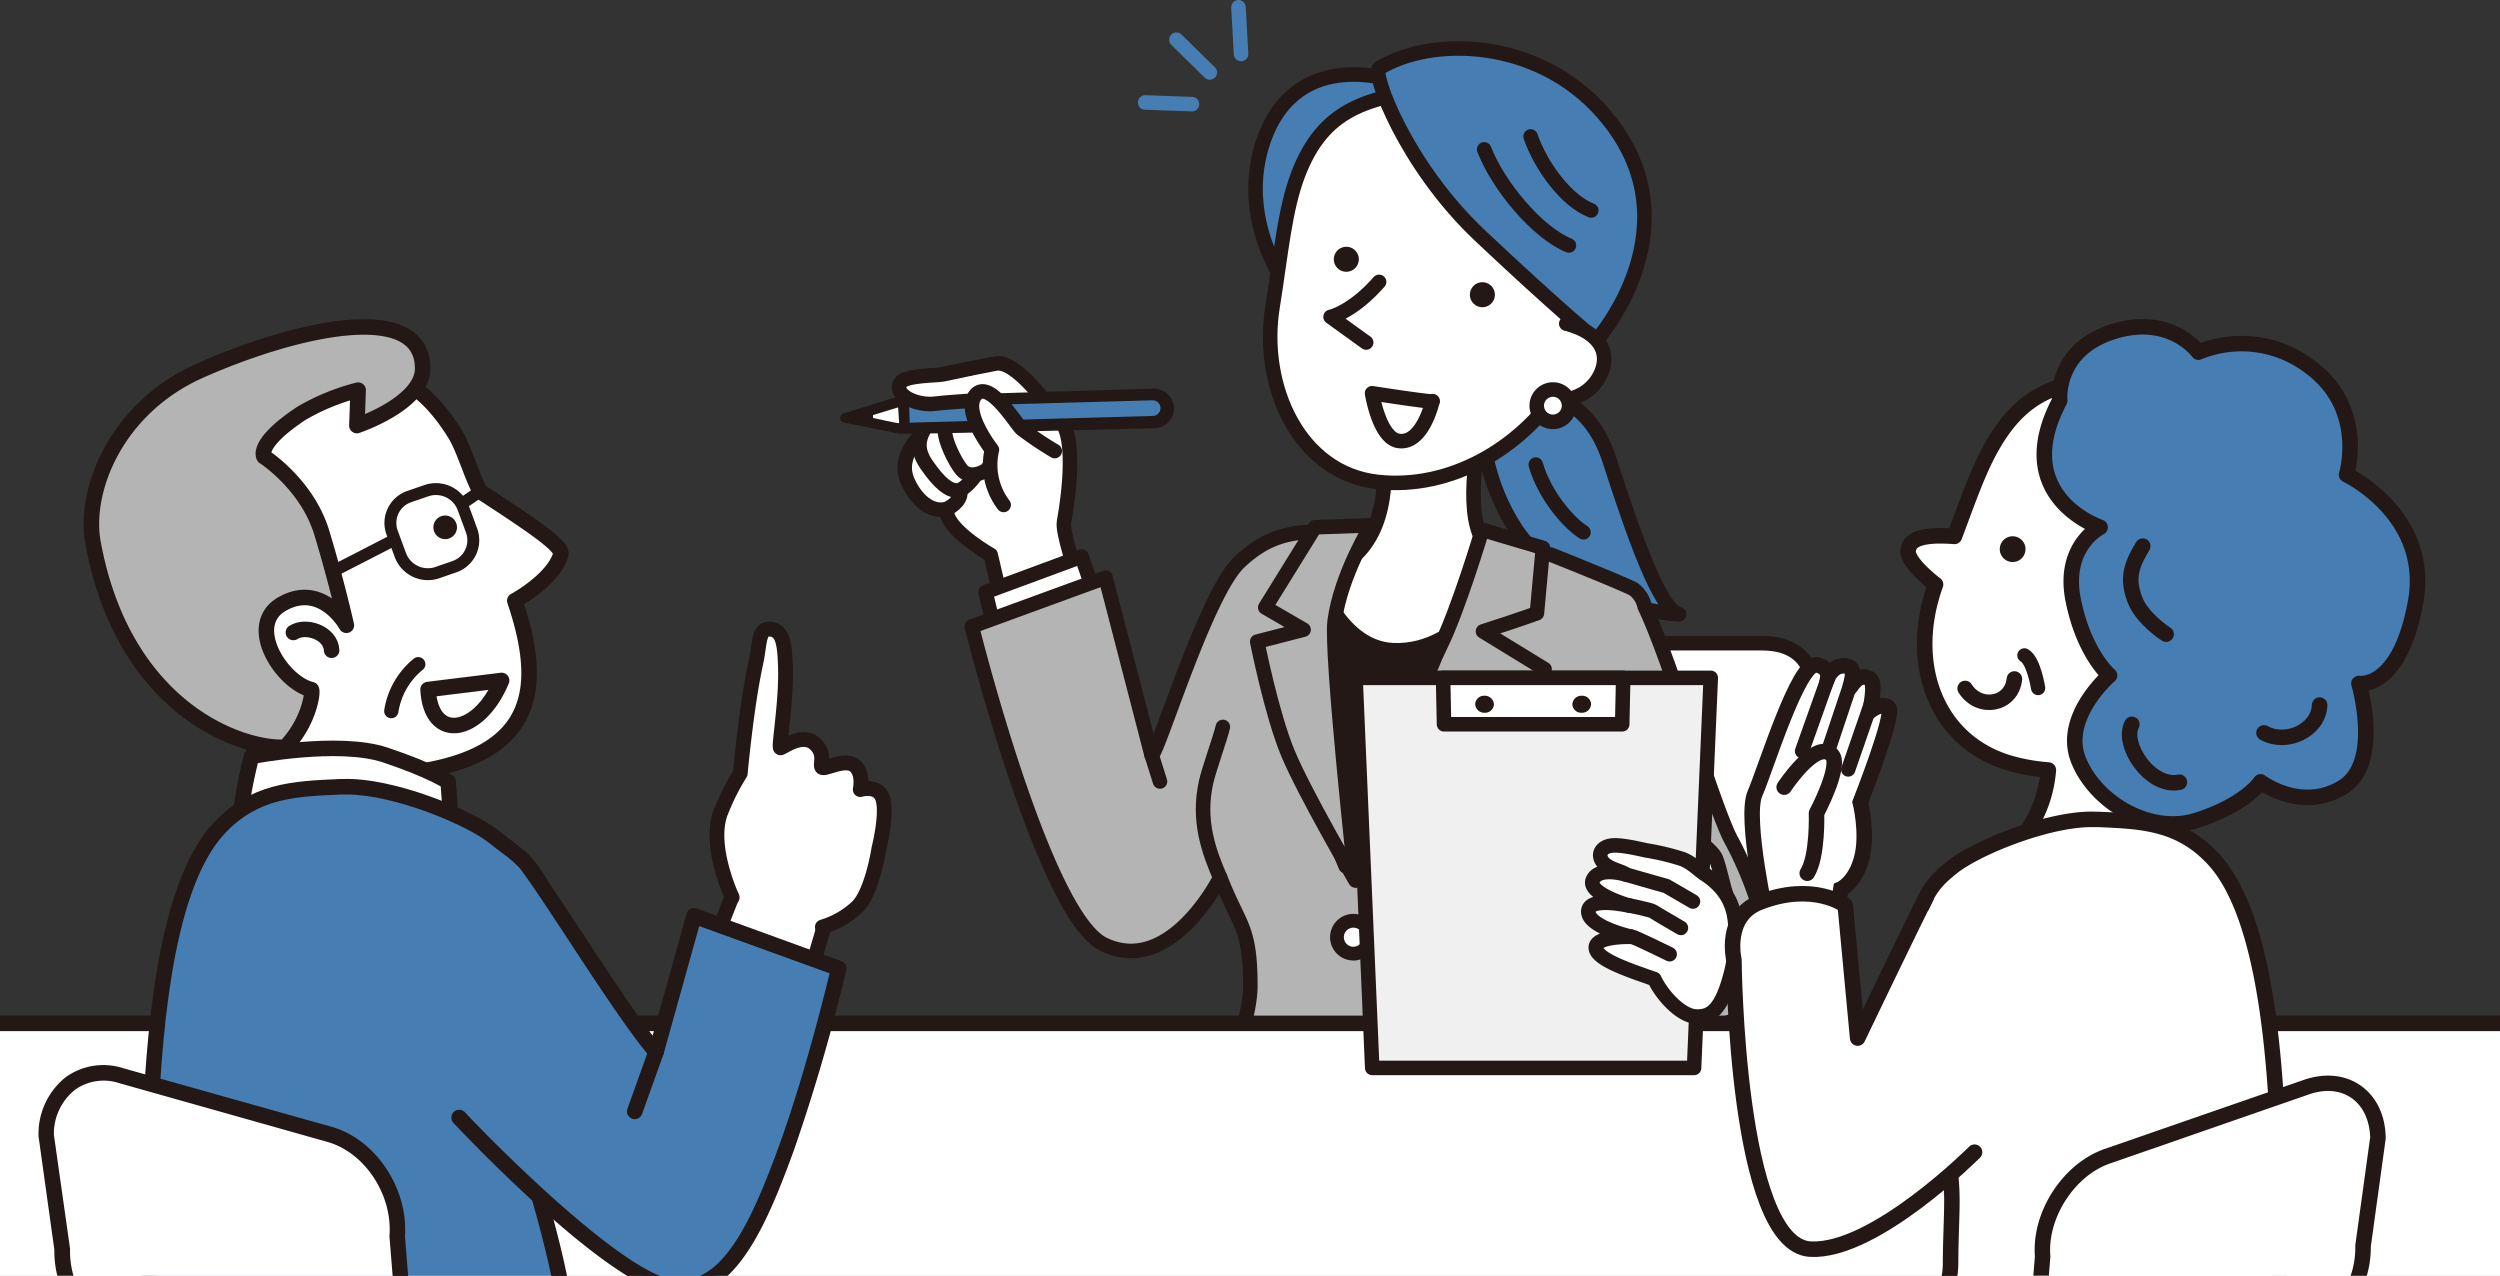 <svg xmlns="http://www.w3.org/2000/svg" viewBox="0 0 464.08 236.85"><rect x="0" y="0" width="464.08" height="236.85" fill="#333333" stroke="none"/><defs><style>.cls-1,.cls-13,.cls-14,.cls-18,.cls-2{fill:#fff}.cls-1,.cls-13,.cls-14,.cls-18,.cls-21,.cls-5,.cls-6,.cls-8{stroke:#231815;stroke-linecap:round;stroke-linejoin:round}.cls-1,.cls-5,.cls-6,.cls-8{stroke-width:2.7px}.cls-3{fill:#231815}.cls-21,.cls-4,.cls-5{fill:#467db2}.cls-6{fill:#f9be00}.cls-8{fill:none}.cls-13,.cls-21{stroke-width:2.88px}.cls-14{stroke-width:2.65px}.cls-18{stroke-width:2.75px}</style></defs><g id="レイヤー_2"><g id="レイヤー_1-2"><path d="M292.8 119.4h34.26c11.56 0 11 10.95 8.17 21.71-2.61 10.07-14.14 57.57-14.14 57.57h-56.17zm-95.28-22.53c1.15-6.27 1.92-15.53-.39-18.38s-8.47-11.77-12.32-11-14.26 2.73-15.75 3.61.47 3.73 6.31 4.27c4.3.4-9.9 5.79-7.05 13.54 1 2.62 3.77 6.53 7.5 5.56-.74 2.94 5.9 7.3 8.08 8.53l5.74 24.43 16.67-3.32s-9.47-23.55-8.79-27.24" class="cls-1"/><path d="M172.41 78.26c-1.36 2.21-2.9 4.39-.41 8s4.26 4.88 5.75 4.78 3.43-2.94 3.43-2.94" class="cls-1"/><path d="m213.7 75.85-45.15 1.25" class="cls-2"/><path d="M217.92 75.74a3.7 3.7 0 0 0-3.8-3.59s-47.12 1.39-47.31 1.44L162 75.07l-5.39 1.66a.89.89 0 0 0-.63.89.9.9 0 0 0 .2.52 1 1 0 0 0 .51.31l5.7 1.14 4.47.9c.38.23 47.49-1 47.49-1a3.7 3.7 0 0 0 3.57-3.75" class="cls-3"/><path d="M162.06 77.59v-.54l4.66-1.43.19 2.93c-.12.1-4.85-.96-4.85-.96" class="cls-2"/><path d="m168.78 75.57 45.15-1.26a1.45 1.45 0 0 1 .08 2.9l-45.15 1.25z" class="cls-4"/><path d="M175.43 80.06c-.08 1.64 1.76 5.56 3.09 7.17 1.65 2 5 0 4.9-.37m-7.6 7.59s2.74-1.25 2.43-3.28m1.49-22.67s-3.62.77-4.74 1-7 .13-7.86 1.57c-1.35 2.28 3.12 4.33 6.51 3.86 1.56-.22 7.45-.59 7.45-.59" class="cls-1"/><path d="M195.79 83.73a64 64 0 0 1-6.17-4.15c-1.18-1.14-6.05-9.3-8.55-6.23s3.06 10.14 3.06 10.14a12.28 12.28 0 0 0 2.18 10.24" class="cls-1"/><path d="M279.11 72.13c6.28.56 15.52.34 19.77 13.59s9.29 27.61 12.8 28.3c-10.19-.53-24.57-7.07-30.26-15.76s-5.71-16.32-6.42-17.13" class="cls-5"/><path d="M285.09 86.24c1.52 5.42 5.89 10.69 8.85 12.57" class="cls-6"/><path d="m204.5 114.05-3.72-10.74-17.83 6.6 2.34 9.84" class="cls-1"/><path d="M321.4 156c-3.21-5.86-11.34-33.54-16.09-43.38a5.5 5.5 0 0 0-2-3.21c-1.25-.81-15.44-6.46-15.44-6.46s-22.57-3.36-26.58-3.36a99 99 0 0 1-11.21-.59c-8.19-.64-13.79-.61-20.08 5.42s-15.39 36.48-16.24 35.71l-8.53-32.91-24.83 9.07s13.33 53.59 24.45 59c12.47 6.1 21.66-12.4 21.66-12.4 3.49 9.08 5.6 8.91 5.59 20.17 0 8.84-9.09 29.33-9.71 30.55s19.06 6.87 31.6 7.27c25.77.83 43.06-6.31 43.06-6.31s-10-22.26-10.16-29.43c-.06-3.09 2.31-9.42 5.38-17.07 3.26 9.5 11.35 26.05 27.58 22 15.59-3.92 5.26-27.26 1.55-34.07" style="fill:#b4b4b5"/><path d="M321.4 156c-3.21-5.86-11.34-33.54-16.09-43.38a5.5 5.5 0 0 0-2-3.21c-1.25-.81-15.44-6.46-15.44-6.46s-22.57-3.36-26.58-3.36a99 99 0 0 1-11.21-.59c-8.19-.64-13.79-.61-20.08 5.42s-15.39 36.48-16.24 35.71l-8.53-32.91-24.83 9.07s13.33 53.59 24.45 59c12.47 6.1 21.66-12.4 21.66-12.4 3.49 9.08 5.6 8.91 5.59 20.17 0 8.84-9.09 29.33-9.71 30.55s19.06 6.87 31.6 7.27c25.77.83 43.06-6.31 43.06-6.31s-10-22.26-10.16-29.43c-.06-3.09 2.31-9.42 5.38-17.07 3.26 9.5 11.35 26.05 27.58 22 15.59-3.92 5.26-27.26 1.55-34.07" class="cls-8"/><path d="M242.51 104.31S283.2 108 282 107.62s-30.35 57.29-30.35 57.29S236.06 136 238 128.8s5.83-21.69 4.51-24.49" class="cls-3"/><path d="M275 79.58s-3.57 14.88.4 21 5.19 3.59 5.19 3.59-8.08 17.15-22 16.53c-10.68-.47-14.86-15.51-14.86-15.51s6.62 2 10.9-6.22 1.53-20.47 1.53-20.47" class="cls-1"/><path d="M275.66 104.16s-7.23 33.3-14.26 41.55a185 185 0 0 0-11.61 15.07c-8.86-20.77-2.79-57.56-2.54-57.54" class="cls-8"/><path d="m285.3 113.84 1.11-12.14-11.26-3.35s-4.48 15-7.84 21.7c-4.06 8.11-15.69 43.4-15.69 43.4s9.37-10 15.89-16.11 19.21-23.14 19.21-23.14l-11.43-7c6.45-2.06 10.01-3.36 10.01-3.36m-37.55 1.49c1.12-8.65 6.83-17.82 6.83-17.82l-10.49.37-9.22 14.88 7.12 4.13-8.61 2.21s2.65 13.4 5.7 20.73 12.54 23.62 12.54 23.62-4.62-42.14-3.87-48.12" style="stroke:#231815;stroke-linecap:round;stroke-linejoin:round;stroke-width:2.7px;fill:#b4b4b5"/><path d="M259.46 15.2S240.87 8.17 234.6 26c-5.11 14.54 4.18 27 4.18 27z" class="cls-5"/><path d="M241 32.32c-2.54 6.62-3.21 15-4.77 24.63-2.38 14.71 4.89 30.9 19.52 32.51 13.62 1.49 26.4-6.39 33.4-16.75 4.67-6.92 9.27-21.15 8.29-30.65s-15.18-27.15-29.58-25.69-22.26 4-26.86 15.95" class="cls-1"/><path d="M256 12.67c-1.33.82 4.78 17.91 18.79 31.11s21.55 19.44 21.55 19.44 19.31-21.7 1.11-42.35C285.39 7.13 265.83 6.66 256 12.67" class="cls-5"/><path d="M277.48 54.41a2.32 2.32 0 1 1-2.61-2 2.32 2.32 0 0 1 2.61 2m-25.26-6.58a2.32 2.32 0 1 1-2.61-2 2.32 2.32 0 0 1 2.61 2" class="cls-3"/><path d="M275.51 27.73c2.67 6.89 10 15.54 15.73 17.83m-7.11-20.23c1.85 5.4 6.57 11.94 11.26 13.74" class="cls-8"/><path d="M256 52.33c-5 5.68-9 6.49-9 6.49l6.6 4.76m12.32 10.88s-1.82 8.14-6.35 7.38C256 81.25 254.7 73 254.7 73s12.03 1.87 11.22 1.46m24.83-14.38c4.54 1.17 7.93 3.87 6.82 8.16a8.25 8.25 0 0 1-10.21 5.65" class="cls-1"/><path d="M291.27 75.31a3 3 0 1 1-2.87-3 3 3 0 0 1 2.87 3" class="cls-1"/><path d="m213.76 140.09 1.57 4.98" class="cls-6"/><circle cx="251.22" cy="173.97" r="3.05" style="fill:#fff;stroke:#231815;stroke-linecap:round;stroke-linejoin:round;stroke-width:2.56px" transform="rotate(-80.42 251.23 173.965)"/><path d="M227 134.94c-.41 1.86-2.59 7.91-3.1 10.19-1.61 7.16.48 12.86 2.58 17.75" class="cls-8"/><path d="m218.38 7.37 6.2 6.08m-12 5.57 8.69.31m8.63-17.98.48 8.67" style="stroke-linecap:round;stroke-linejoin:round;stroke-width:2.7px;fill:none;stroke:#467db2"/><path d="m312.07 147.26-3.1 6.42" style="stroke:#231815;stroke-linecap:round;stroke-linejoin:round;fill:#f9be00;stroke-width:2.56px"/><path d="M0 189.97h464.08v46.88H0z" class="cls-2"/><path d="M0 188.53h464.08v2.88H0z" class="cls-3"/><path d="M104.1 102.93c.45-1.58-5.46-5.5-15-11.72-1.85-3.69-3-8.06-4.71-10.77C77 68.64 68.81 66.73 53.08 67.35s-33.77 23.73-33.38 34.1 12.94 23.06 19 29.8c3.63 4 6.39 6.47 11.93 8.71l2.5.88c.5 5.08-5.33 10.25-6.73 12.5-4.17 6.74-4.93 9.15-4.93 9.15l42.78 2.69s-5.18-3.1-9.66-12.16a24.7 24.7 0 0 1-2.25-9 56 56 0 0 0 7.22-1.1c19.88-3.77 21.32-15.7 16-31.41.02.03 7.21-3.93 8.54-8.58" class="cls-13"/><path d="M80.45 97.89a2.19 2.19 0 1 0 2.17-2.19 2.19 2.19 0 0 0-2.17 2.19" class="cls-3"/><path d="M72.64 132a14 14 0 0 1 5-8.7" class="cls-14"/><path d="M87.54 98.49a5.19 5.19 0 0 1-3.17 6.7l-3.2 1.11a5.45 5.45 0 0 1-6.84-3.24l-1.54-4.19a5.18 5.18 0 0 1 3.21-6.7l3.2-1.1A5.43 5.43 0 0 1 86 94.3z" style="stroke:#231815;stroke-linecap:round;stroke-linejoin:round;fill:none;stroke-width:2.21px"/><path d="m61.64 106.15 11.05-5.68m13.98-7.59 2.46-1.67" style="fill:#fff;stroke:#231815;stroke-linecap:round;stroke-linejoin:round;stroke-width:2.21px"/><path d="M93.12 126.31C89 136.32 80 137.93 79.46 128zm-48.02 24.1c-.79-.53 1.59-10 1.59-10s16.11-3.17 24.82-.26 11.68 5 11.68 5l.73 9.83z" class="cls-13"/><path d="M103.2 173.64c-2-12.87-7.4-14.91-11.08-18-4.8-4-19.67-10-28.47-9.61s-16.31.58-23 7.75c-11.38 12.19-12.26 45.26-13 58.66-.3 5.65-.38 14.67-.07 24.39h76.22c-2.22-10.86-7-25.51-8.17-30.64-1.81-7.71 9.37-21.19 7.57-32.55" class="cls-4"/><path d="M104.62 173.42c-1.84-11.58-6.33-14.91-9.94-17.6-.57-.42-1.12-.83-1.64-1.27-5.05-4.21-20.24-10.33-29.46-9.94h-.49c-8.87.39-16.53.72-23.5 8.19-11 11.79-12.5 42.16-13.21 56.76-.05 1-.09 1.95-.14 2.8-.29 5.45-.38 14.55-.06 24.47h2.87c-.31-9.35-.26-18.2.06-24.31.05-.86.1-1.81.15-2.82.69-14.25 2.14-43.92 12.43-54.94 6.17-6.61 13-6.9 21.53-7.27h1.28c8.51 0 22.23 5.57 26.7 9.29.55.47 1.15.91 1.77 1.37 3.35 2.5 7.15 5.32 8.81 15.74.9 5.68-1.79 12.23-4.16 18-2.23 5.45-4.34 10.59-3.39 14.65.43 1.87 1.34 5 2.39 8.64 1.82 6.3 4.28 14.79 5.71 21.67h2.93c-1.43-7.09-4-15.95-5.87-22.47-1-3.59-1.94-6.7-2.36-8.5-.74-3.16 1.2-7.89 3.25-12.9 2.52-6.13 5.37-13.09 4.34-19.56" class="cls-3"/><path d="M61.27 210.58 22.52 199.7c-7.48-2.18-13.75 2.77-13.93 11l2.94 21.23a18.2 18.2 0 0 0 .59 4.91h62.21l-.6-7.4c.63-8.19-4.98-16.68-12.46-18.86" class="cls-2"/><path d="m61.66 209.2-38.73-10.89a12 12 0 0 0-10.68 1.61 13.44 13.44 0 0 0-5.1 10.76 2 2 0 0 0 0 .23L10.09 232a19.2 19.2 0 0 0 .55 4.82h3A16.7 16.7 0 0 1 13 232a1 1 0 0 0 0-.23l-3-21.14a10.42 10.42 0 0 1 4-8.39 9.22 9.22 0 0 1 8.18-1.16L60.87 212c6.88 2 12 9.8 11.43 17.38a.8.8 0 0 0 0 .22l.59 7.29h2.88l-.6-7.41c.62-8.86-5.41-17.93-13.51-20.28" class="cls-3"/><path d="M37.14 68.79c18.08-8 41.31-13.1 41.32-.39.01 6.51-12.21 10.6-12.21 10.6l.23-6.58A40.7 40.7 0 0 0 56 76.7c-8.57 5.65-7 8.07-7 8.07s8 5.11 10.74 14.14 4.56 17.16 4.56 17.16-4.4-8-11.72-4.07-.21 14.73 5.19 16c.4 0-.16 5.87-4.83 10.71-8.23.42-29.87-7.08-35.63-37.73-1.92-9.79 4.15-25.22 19.83-32.19" style="stroke:#231815;stroke-linecap:round;stroke-linejoin:round;fill:#b4b4b5;stroke-width:2.88px"/><path d="M54.46 117.41c2.26-1.49 6.93 0 7.1 3.3" class="cls-13"/><path d="m144.91 199.35-19.67-4.84s11.92-32.43 12.67-32.43 17.26 2.5 17.26 2.5z" class="cls-18"/><path d="M135.91 166.58s-4.67-9.86-2-16.09a42.7 42.7 0 0 1 3.5-6.92s1.14-12.52 2.88-20.44c.84-3.82.4-6.66 2.87-6.32 2.3.31 2.51 3.17 2.64 6.89.24 6.51-1.37 15.28-.89 15.12.75-.25 4.09-2.78 6.34-.78s.69 4.2 1.44 4.45 4.34-1.78 6-.34 1 4.42 1 4.42 3.5-1.08 4.25 1.92-.78 9-.78 9-1.22 8.09-4 10.84a16.25 16.25 0 0 1-6.5 3.75" class="cls-18"/><path d="M121.79 195.25c-6.53-7.46-22.46-33.8-25.11-36l-11.44 48.19s21 22.34 34.09 29.41h13.47c5.56-4.14 9.57-13.7 13.2-23.67a337 337 0 0 0 9.72-33.41L128.83 170z" class="cls-4"/><path d="m156.22 178.42-26.9-9.78a1.44 1.44 0 0 0-1.88 1l-6.29 22.59c-3.58-4.63-8.76-12.51-13.41-19.59-5.59-8.51-8.82-13.38-10.13-14.49a1.44 1.44 0 0 0-1.86 2.2c1.06.89 5.59 7.79 9.59 13.87 5.51 8.4 11.77 17.91 15.36 22a1.45 1.45 0 0 0 1.4.46 1.44 1.44 0 0 0 1.07-1l6.63-23.77 24.2 8.77c-1.06 4.38-4.83 19.52-9.38 32-3.79 10.39-8.28 21.33-14.68 24.16h5.12c5.18-4.84 8.89-13.92 12.26-23.17a345 345 0 0 0 9.78-33.59 1.44 1.44 0 0 0-.88-1.66m-69.93 28.04a1.44 1.44 0 1 0-2.1 2c2.43 2.58 19.61 20.63 32.3 28.42h6.11c-9.86-3.88-28.95-22.6-36.31-30.42" class="cls-3"/><path d="m121.79 195.25-3.96 11.06" class="cls-13"/><path d="M320.23 165.36c-.15-.23-1.08-4.49-1.7-6s-4-4-5.8-5.11-2.87 3.17-3.1 3.17 10.76 8.44 10.76 8.44" class="cls-1"/><path d="M314.47 198.24h-59.74l-3.1-72.41h65.94z" style="stroke:#231815;stroke-linecap:round;stroke-linejoin:round;stroke-width:2.7px;fill:#f0f0f0"/><path d="M301.13 134.45h-33.07l-.18-8.62h33.44z" class="cls-1"/><path d="M277.32 130.74a1.64 1.64 0 0 1-1.72 1.57 1.69 1.69 0 0 1-1.76-1.57 1.65 1.65 0 0 1 1.72-1.59 1.69 1.69 0 0 1 1.76 1.59m18.04 0a1.69 1.69 0 0 1-1.76 1.57 1.64 1.64 0 0 1-1.72-1.57 1.69 1.69 0 0 1 1.76-1.59 1.65 1.65 0 0 1 1.72 1.59" class="cls-3"/><path d="M322.12 171.48c-.2-2.16-.72-5.94-5.57-9.15-1.31-.86-2.45-2.15-4.21-2.85a46 46 0 0 0-6.81-1.63c-2.87-.65-5.36-1.13-6.74-.82-1.62.36-2.27 1.68-1.24 3s3.89 1.77 4.25 2.31c0 0-5-1.55-6.12 1s6.84 4.8 6.84 4.8-7.68-1.8-7.68 1.08 8 4.68 8 4.68-6.61-.2-6.61 2 6.37 4.26 10.86 5.84c1.55 3.22 5 6.82 7.68 6.95s4.81-.95 6.67-8.45a29.5 29.5 0 0 0 .68-8.76" class="cls-1"/><path d="m301.8 162.34 7.55 2.15 4.92 2.86m-11.75.74s4 .84 4.31 1.08 5.2 3.08 5.2 3.08m-9.21 1.6c.72.12 7.12 3.28 7.12 3.28" class="cls-1"/><path d="M354.21 102.35c.08-2.24 2.55-3.22 8.6-2.78 2.45-6.51 4.44-12.4 7.17-17.07 6.63-11.4 15-12.7 29.91-11.82s31.54 23.09 31 32.91-12.68 21.59-18.56 27.86a36.2 36.2 0 0 1-13.52 8.74l-.32.07c-.57 4.8-.81 10.09.47 12.25 3.83 6.46 5.73 4.23 5.73 4.23s-16.92 19.94-25.28 18.85c-14.05-1.84-10.83-12.86-10.83-12.86s5-2.84 9.37-11.34a23.5 23.5 0 0 0 2.29-8.45 36 36 0 0 1-6.81-1.17c-14-3.87-19.46-18.5-14.13-33.27-.03 0-5.16-3.92-5.09-6.15" class="cls-13"/><path d="M376 102a2.39 2.39 0 1 1-2.32-2.45A2.39 2.39 0 0 1 376 102" class="cls-3"/><path d="M400.76 84.65c1.59 7.45 7.6 17.44 13.07 20.71m-3.9-21.73c1 5.78 4.71 13.21 9.18 15.81" style="stroke:#231815;stroke-linecap:round;stroke-linejoin:round;fill:none;stroke-width:2.88px"/><path d="M410.83 159.43c-6.34-6.79-13.45-7-21.79-7.34s-22.41 5.31-27 9.1c-3.49 2.92-6 5.46-7.95 17.66-1.71 10.79 1.94 25.66 5.63 32.21s2.33 12.87 2.33 23.42a14 14 0 0 1-.2 2.37h61.35c.25-8.73.17-16.76-.1-21.87-.67-12.69-1.5-43.98-12.27-55.55" class="cls-2"/><path d="M424.41 212.26c-.73-14.9-2.09-42.62-12.53-53.81-6.63-7.09-13.89-7.41-22.31-7.77h-.47c-8.71-.4-23.15 5.43-27.94 9.43-3.83 3.2-6.49 6.21-8.45 18.53-1.85 11.62 2.18 26.72 5.79 33.14 2.65 4.72 2.51 9.24 2.29 16.08-.06 2-.14 4.22-.14 6.64a13 13 0 0 1-.22 2.37h2.92a17 17 0 0 0 .18-2.37c0-2.38.07-4.5.13-6.55.23-7.06.39-12.16-2.65-17.58-3.32-5.91-7.18-20.45-5.46-31.28 1.94-12.17 4.37-14.2 7.46-16.77 4.21-3.52 17.18-8.78 25.23-8.78h1.22c8.11.35 14.51.63 20.34 6.87 9.72 10.41 11.09 38.49 11.75 52l.13 2.65c.29 5.52.36 13.4.1 21.8h2.87c.26-8.91.17-17-.09-21.95z" class="cls-3"/><path d="M382.35 74.38c-9.44 17.81 7.5 23.5 7.5 23.5s-7 3.5-5 13.5 6.75 14 6.75 14-9 7.75-5.75 15.76 13.46 13.87 22 11.12c9.11-2.94 11.79-7.12 11.79-7.12s7.5 5.75 15.25 1c7.35-4.51 3-19.26 3-19.26s7.5 1.25 10.5-15-12.79-23.75-12.79-23.75 3.75-12.25-6.75-20a20.9 20.9 0 0 0-20.75-2.76s-5.25-7.25-16-3.75-9.75 12.76-9.75 12.76" class="cls-21"/><path d="M378.34 127.72s-.79-5.06-2.54-6.06" class="cls-14"/><path d="M328.06 171s-4.28-19.13-2.28-23.7 8.07-24.52 11.45-23.88c2.36.45 2.08 2.28 2.08 2.28s1.28-2.89 3.94-1.9c1.45.54 0 3.87.19 3.81s1.46-2.87 3.65-1.63c1.28.72 0 6.05 0 6.05s2.29-1.8 3.5-.66-5.26 17.55-5.26 17.55 1.46 5.84.26 10.4-3.87 5.71-3.87 5.71l-1.52 9.2s-11.74.38-11.49.32-.65-3.55-.65-3.55z" style="fill:#fff;stroke:#231815;stroke-width:2.88px;stroke-miterlimit:10"/><path d="m339.32 125.92-4.81 13.51m8.64-11.36-3.64 10.86m7.64-7.82-4.06 11.73" style="fill:#fff;stroke:#231815;stroke-linecap:round;stroke-linejoin:round;stroke-width:2.66px"/><path d="M357.54 166.61c-1.5 2.75-12.7 26.09-12.7 26.09l-2.31-24.64s-5.89-4.45-15.89-.56c-6.68 2.6-4.77 10.67-4.77 10.67s.41 52.94 14.17 53.71c11.9.67 30.5-18 30.5-18" class="cls-13"/><path d="M397.76 101.38c-2.33 3.83-2.83 6.17-1.5 9.83s5.84 6.51 5.84 6.51m-6.36 16.73c-2 3.83 3.5 11.91 8.83 10.75m26.03-14.32c-.16 4.67-6.17 7.5-10.33 5.17" class="cls-21"/><path d="m428.11 201.87-37 12.84c-7.16 2.56-12.51 10.89-11.89 18.53l-.29 3.61h59a17.6 17.6 0 0 0 .79-5.52l2.78-20.09c-.22-7.71-6.23-11.92-13.39-9.37" class="cls-2"/><path d="M438.15 201.47c-2.92-2-6.65-2.34-10.51-1l-37.06 12.85c-7.71 2.75-13.45 11.65-12.84 19.88l-.29 3.61h2.88l.28-3.49a1 1 0 0 0 0-.23c-.56-6.94 4.45-14.75 10.93-17.06l37-12.85c3-1.06 5.8-.84 7.93.62s3.4 4.08 3.51 7.32l-2.76 20a2 2 0 0 0 0 .23 16.2 16.2 0 0 1-.87 5.48h3a18.9 18.9 0 0 0 .75-5.43l2.76-20a2 2 0 0 0 0-.23c-.06-4.17-1.75-7.66-4.71-9.7" class="cls-3"/><path d="M331.2 146.12s5.9-9 8.85-6c1.89 1.94-2.85 10.84-2.85 10.84s.28 8-1.72 11.14m29.31-34.3c2.56 4.09 8.63 3.14 9.15-1.76" class="cls-13"/></g></g></svg>